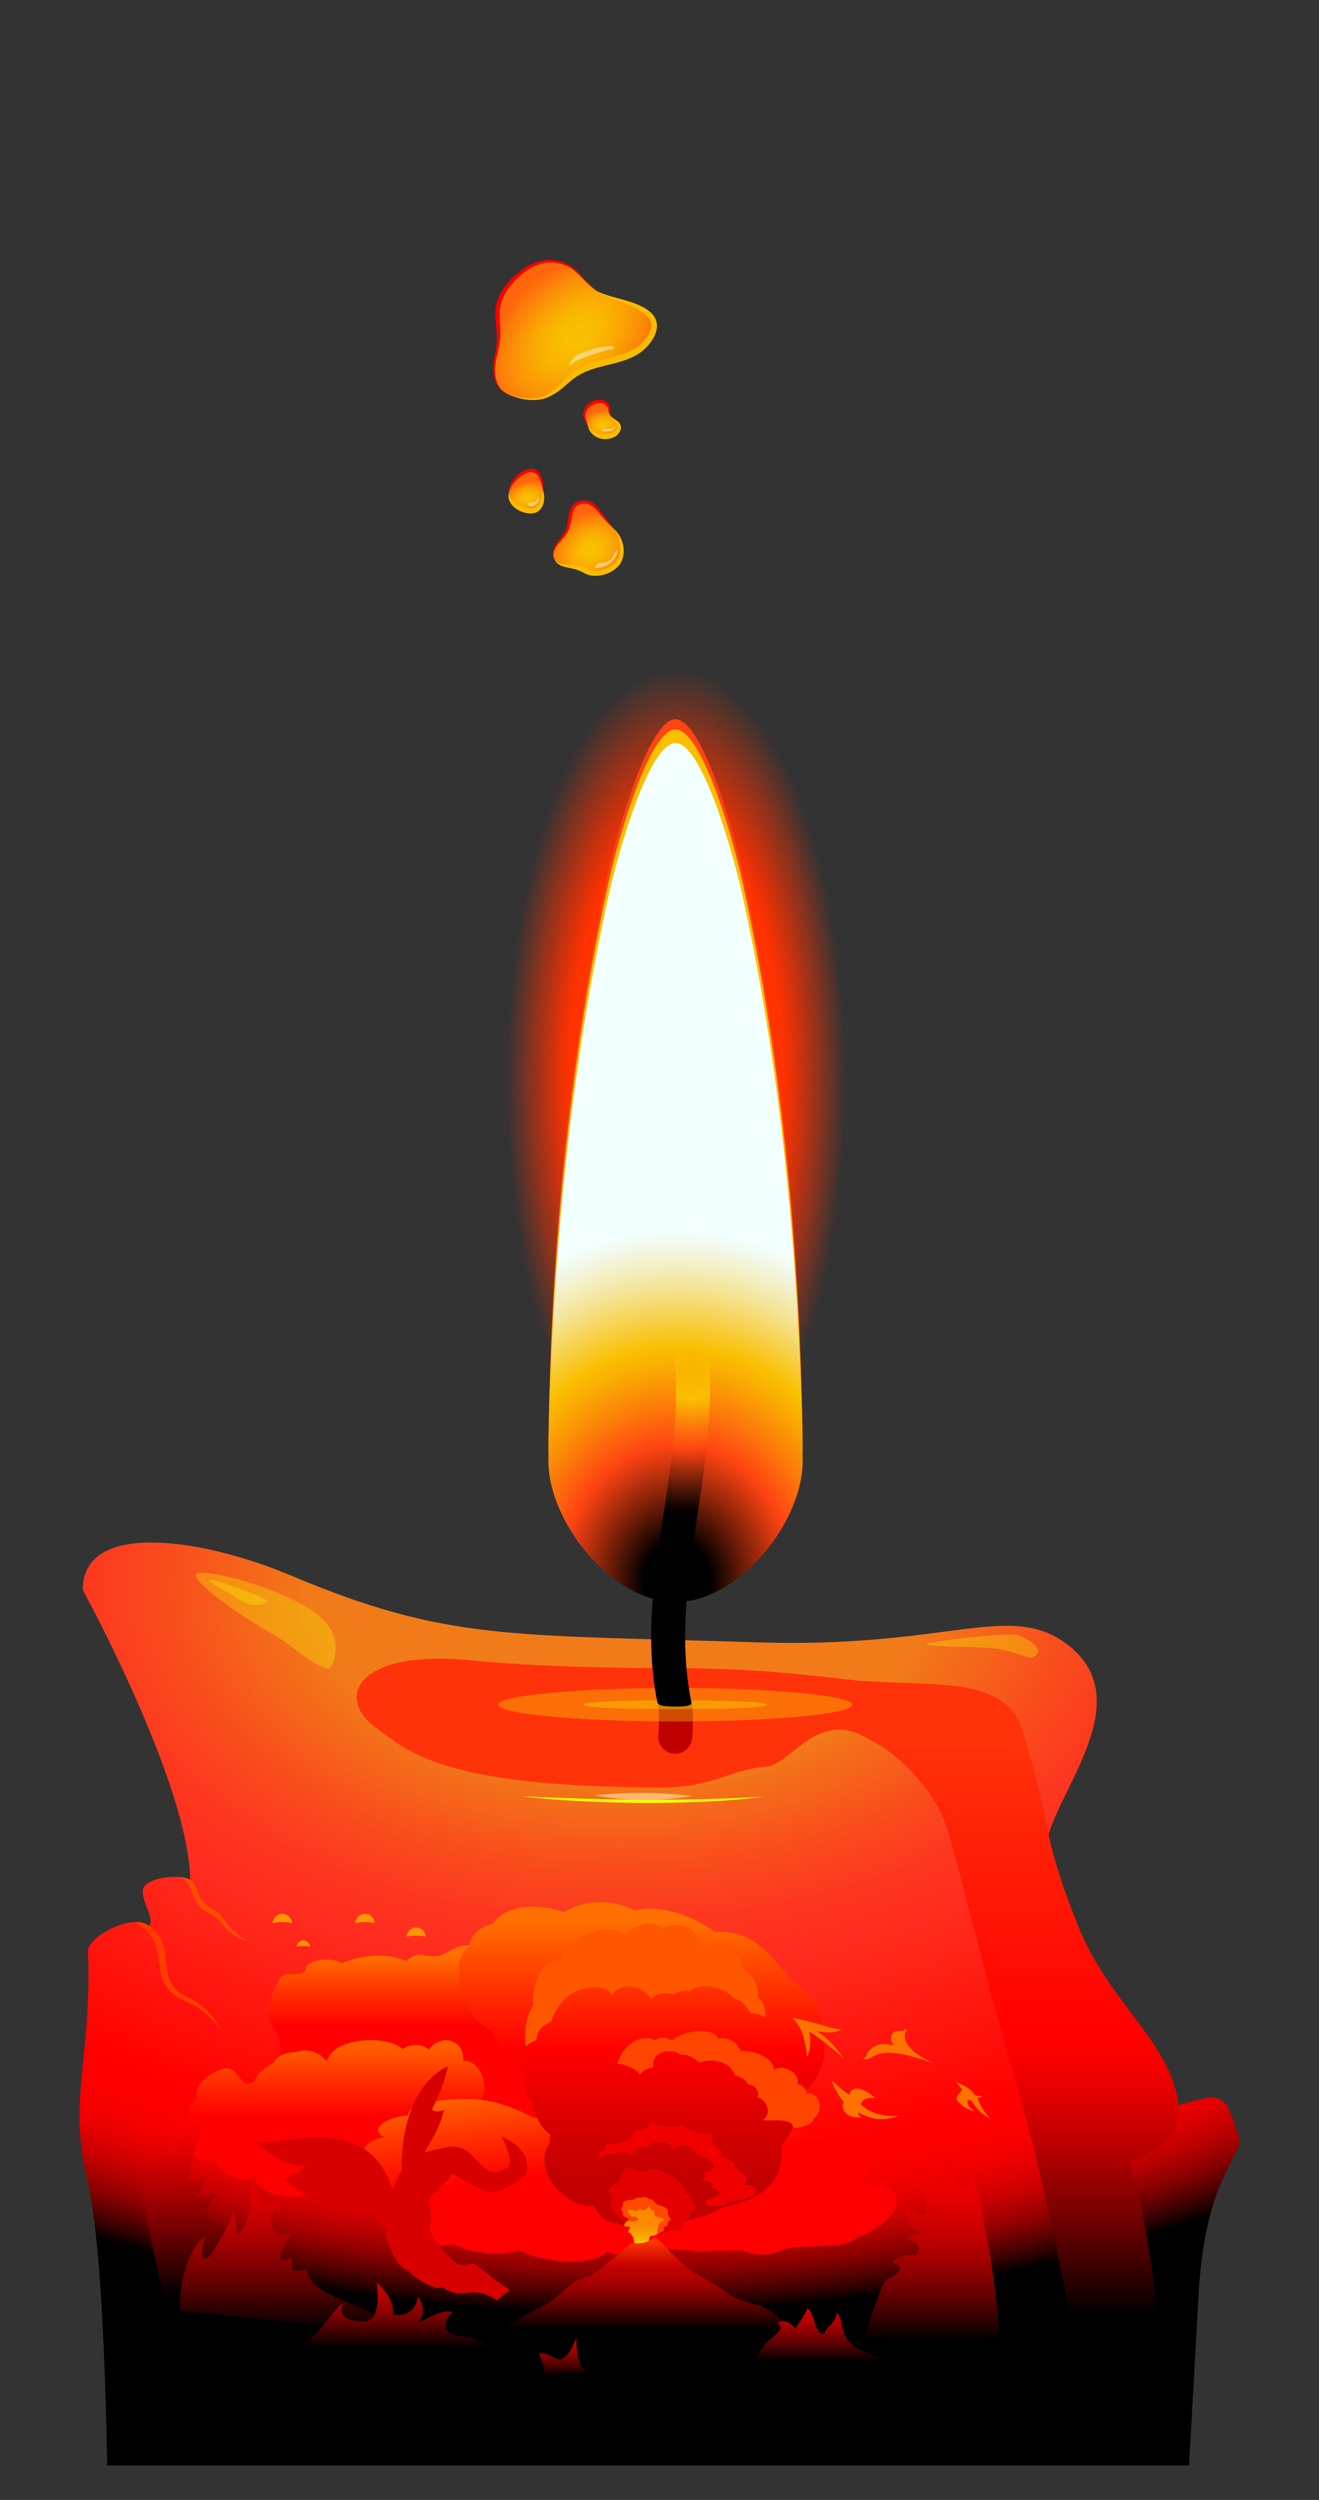 <?xml version="1.0" encoding="UTF-8"?>
<svg id="red" xmlns="http://www.w3.org/2000/svg" width="570" height="1080" xmlns:xlink="http://www.w3.org/1999/xlink" viewBox="0 0 570 1080">
  <rect x="0" y="0" width="570" height="1080" fill="#333333" stroke="none"/>
  <defs>
    <style>
      .cls-1 {
        fill: url(#linear-gradient);
      }

      .cls-2 {
        fill: none;
        stroke: #bf0000;
        stroke-linecap: round;
        stroke-miterlimit: 10;
        stroke-width: 14.694px;
      }

      .cls-3, .cls-4 {
        fill: #f3ff02;
      }

      .cls-5 {
        fill: #f9bf00;
      }

      .cls-6 {
        fill: #f9bd00;
      }

      .cls-7 {
        fill: #f90000;
      }

      .cls-8 {
        fill: #ff3d00;
      }

      .cls-9 {
        fill: #ff4d00;
      }

      .cls-10 {
        fill: #ff4900;
      }

      .cls-11 {
        fill: #ff5600;
      }

      .cls-12 {
        fill: #f10000;
      }

      .cls-13 {
        fill: #ffb66d;
      }

      .cls-14 {
        fill: #ff320a;
      }

      .cls-15 {
        fill: #ff4412;
      }

      .cls-16 {
        fill: #ff4500;
      }

      .cls-17 {
        fill: #ff9700;
      }

      .cls-18 {
        fill: #ff7200;
      }

      .cls-19 {
        fill: #e50000;
      }

      .cls-20 {
        fill: #d90000;
      }

      .cls-21 {
        fill: url(#radial-gradient-6);
      }

      .cls-22 {
        fill: url(#radial-gradient-5);
      }

      .cls-23 {
        fill: url(#radial-gradient-3);
      }

      .cls-24 {
        fill: url(#radial-gradient-4);
      }

      .cls-25 {
        fill: url(#radial-gradient-8);
      }

      .cls-26 {
        fill: url(#radial-gradient-7);
      }

      .cls-27 {
        fill: url(#radial-gradient-2);
      }

      .cls-28 {
        fill: url(#linear-gradient-8);
      }

      .cls-29 {
        fill: url(#linear-gradient-9);
      }

      .cls-30 {
        fill: url(#linear-gradient-3);
      }

      .cls-31 {
        fill: url(#linear-gradient-4);
      }

      .cls-32 {
        fill: url(#linear-gradient-2);
      }

      .cls-33 {
        fill: url(#linear-gradient-6);
      }

      .cls-34 {
        fill: url(#linear-gradient-7);
      }

      .cls-35 {
        fill: url(#linear-gradient-5);
      }

      .cls-36 {
        fill: url(#radial-gradient);
      }

      .cls-37 {
        fill: url(#linear-gradient-13);
      }

      .cls-38 {
        fill: url(#linear-gradient-12);
      }

      .cls-39 {
        fill: url(#linear-gradient-10);
      }

      .cls-40 {
        fill: url(#linear-gradient-11);
      }

      .cls-4 {
        opacity: .3;
      }

      .cls-41 {
        fill: #efffff;
        opacity: .44;
      }
    </style>
    <radialGradient id="radial-gradient" cx="857.717" cy="547.078" fx="857.717" fy="547.078" r="96.266" gradientTransform="translate(-409.375 -616.22) scale(.818 1.98)" gradientUnits="userSpaceOnUse">
      <stop offset=".591" stop-color="#ff3200"/>
      <stop offset=".653" stop-color="#ff3200" stop-opacity=".841"/>
      <stop offset=".791" stop-color="#ff3200" stop-opacity=".436"/>
      <stop offset=".933" stop-color="#ff3200" stop-opacity="0"/>
    </radialGradient>
    <radialGradient id="radial-gradient-2" cx="24.126" cy="686.126" fx="24.126" fy="686.126" r="459.302" gradientTransform="translate(240.96 218.143) scale(1.106 .682)" gradientUnits="userSpaceOnUse">
      <stop offset=".262" stop-color="#f27b19"/>
      <stop offset=".271" stop-color="#f27719"/>
      <stop offset=".375" stop-color="#f9501c"/>
      <stop offset=".457" stop-color="#fd371f"/>
      <stop offset=".508" stop-color="#ff2f20"/>
      <stop offset=".783" stop-color="red"/>
      <stop offset=".82" stop-color="#fb0000"/>
      <stop offset=".849" stop-color="#f20000"/>
      <stop offset=".875" stop-color="#e10000"/>
      <stop offset=".898" stop-color="#ca0000"/>
      <stop offset=".921" stop-color="#ac0000"/>
      <stop offset=".943" stop-color="#800"/>
      <stop offset=".964" stop-color="#5c0000"/>
      <stop offset=".985" stop-color="#2b0000"/>
      <stop offset="1" stop-color="#000"/>
    </radialGradient>
    <radialGradient id="radial-gradient-3" cx="858.379" cy="718.665" fx="858.379" fy="718.665" r="219.832" gradientTransform="translate(-236.379 1420.158) rotate(-90) scale(.859 .736)" gradientUnits="userSpaceOnUse">
      <stop offset=".089" stop-color="#000"/>
      <stop offset=".181" stop-color="#6f1d07"/>
      <stop offset=".271" stop-color="#d6390f"/>
      <stop offset=".31" stop-color="#ff4412"/>
      <stop offset=".405" stop-color="#fc7e09"/>
      <stop offset=".491" stop-color="#f9ad02"/>
      <stop offset=".534" stop-color="#f9bf00"/>
      <stop offset=".598" stop-color="#f7d047"/>
      <stop offset=".672" stop-color="#f4e495"/>
      <stop offset=".734" stop-color="#f3f2ce"/>
      <stop offset=".779" stop-color="#f2fbf1"/>
      <stop offset=".803" stop-color="#f2ffff"/>
    </radialGradient>
    <linearGradient id="linear-gradient" x1="445.206" y1="1019.816" x2="445.206" y2="753.672" gradientUnits="userSpaceOnUse">
      <stop offset=".074" stop-color="#000"/>
      <stop offset=".166" stop-color="#450000"/>
      <stop offset=".261" stop-color="#860000"/>
      <stop offset=".348" stop-color="#ba0000"/>
      <stop offset=".423" stop-color="#df0000"/>
      <stop offset=".483" stop-color="#f60000"/>
      <stop offset=".521" stop-color="red"/>
      <stop offset=".99" stop-color="#ff3009"/>
      <stop offset="1" stop-color="#ff320a"/>
    </linearGradient>
    <radialGradient id="radial-gradient-4" cx="-4792.646" cy="550.367" fx="-4792.646" fy="550.367" r="67.761" gradientTransform="translate(-4474.562 -100.469) rotate(-180) scale(1 -1.22) skewX(1.928)" gradientUnits="userSpaceOnUse">
      <stop offset=".123" stop-color="#f9bf00" stop-opacity="0"/>
      <stop offset=".155" stop-color="#f9bf00" stop-opacity=".147"/>
      <stop offset=".225" stop-color="#f9bf00" stop-opacity=".447"/>
      <stop offset=".287" stop-color="#f9bf00" stop-opacity=".684"/>
      <stop offset=".34" stop-color="#f9bf00" stop-opacity=".856"/>
      <stop offset=".381" stop-color="#f9bf00" stop-opacity=".961"/>
      <stop offset=".406" stop-color="#f9bf00"/>
      <stop offset=".554" stop-color="#fc770a"/>
      <stop offset=".669" stop-color="#ff4412"/>
      <stop offset=".791" stop-color="#96280a"/>
      <stop offset=".893" stop-color="#451204"/>
      <stop offset=".965" stop-color="#130501"/>
      <stop offset="1" stop-color="#000"/>
    </radialGradient>
    <linearGradient id="linear-gradient-2" x1="181.81" y1="917.556" x2="181.81" y2="840.289" gradientUnits="userSpaceOnUse">
      <stop offset=".547" stop-color="red"/>
      <stop offset=".696" stop-color="#ff2600"/>
      <stop offset=".944" stop-color="#ff7000"/>
    </linearGradient>
    <linearGradient id="linear-gradient-3" x1="-93.62" y1="1804.465" x2="-70.287" y2="1735.585" gradientTransform="translate(-338.53 -785.054) rotate(-18.713)" gradientUnits="userSpaceOnUse">
      <stop offset=".547" stop-color="red"/>
      <stop offset=".727" stop-color="#ff2600"/>
      <stop offset=".944" stop-color="#ff5b00"/>
    </linearGradient>
    <linearGradient id="linear-gradient-4" x1="-830.438" y1="1571.751" x2="-818.764" y2="1489.234" gradientTransform="translate(1197.343 -832.816) rotate(-12.46) scale(1.562 1)" gradientUnits="userSpaceOnUse">
      <stop offset=".547" stop-color="red"/>
      <stop offset=".744" stop-color="#ff2600"/>
      <stop offset="1" stop-color="#ff5f00"/>
    </linearGradient>
    <linearGradient id="linear-gradient-5" x1="-5111.495" y1="-235.853" x2="-5051.408" y2="-364.549" gradientTransform="translate(-4453.985 -984.97) rotate(-154.973) scale(1 -1)" gradientUnits="userSpaceOnUse">
      <stop offset=".147" stop-color="#c20000"/>
      <stop offset=".275" stop-color="#d10000"/>
      <stop offset=".525" stop-color="#fa0000"/>
      <stop offset=".547" stop-color="red"/>
      <stop offset=".696" stop-color="#ff2600"/>
      <stop offset=".944" stop-color="#ff7000"/>
    </linearGradient>
    <linearGradient id="linear-gradient-6" x1="278.843" y1="971.75" x2="278.843" y2="952.975" gradientUnits="userSpaceOnUse">
      <stop offset="0" stop-color="#f2ffff"/>
      <stop offset=".074" stop-color="#f5e28d"/>
      <stop offset=".145" stop-color="#f7c928"/>
      <stop offset=".177" stop-color="#f9bf00"/>
      <stop offset=".271" stop-color="#f9ae00"/>
      <stop offset=".454" stop-color="#fb9300"/>
      <stop offset=".562" stop-color="#fc8a00"/>
    </linearGradient>
    <linearGradient id="linear-gradient-7" x1="-4735.167" y1="959.035" x2="-4735.167" y2="916.535" gradientTransform="translate(-5709.209 -146.436) rotate(-180) scale(1.266 -1.214)" gradientUnits="userSpaceOnUse">
      <stop offset=".227" stop-color="#000"/>
      <stop offset=".232" stop-color="#020000"/>
      <stop offset=".369" stop-color="#450000"/>
      <stop offset=".493" stop-color="#7b0000"/>
      <stop offset=".6" stop-color="#a10000"/>
      <stop offset=".685" stop-color="#b90000"/>
      <stop offset=".738" stop-color="#c20000"/>
      <stop offset=".813" stop-color="#d30f00"/>
      <stop offset=".953" stop-color="#ff3400"/>
    </linearGradient>
    <linearGradient id="linear-gradient-8" x1="87.106" y1="991.992" x2="87.106" y2="913.959" gradientUnits="userSpaceOnUse">
      <stop offset="0" stop-color="#000"/>
      <stop offset=".116" stop-color="#260000"/>
      <stop offset=".363" stop-color="#720000"/>
      <stop offset=".584" stop-color="#ae0000"/>
      <stop offset=".77" stop-color="#da0000"/>
      <stop offset=".915" stop-color="#f50000"/>
      <stop offset="1" stop-color="red"/>
    </linearGradient>
    <linearGradient id="linear-gradient-9" x1="-5163.984" y1="1355.733" x2="-5173.923" y2="1277.143" gradientTransform="translate(-4890.871 313.964) rotate(172.792) scale(1 -1)" gradientUnits="userSpaceOnUse">
      <stop offset="0" stop-color="#000"/>
      <stop offset=".08" stop-color="#230000"/>
      <stop offset=".216" stop-color="#5a0000"/>
      <stop offset=".353" stop-color="#890000"/>
      <stop offset=".488" stop-color="#af0000"/>
      <stop offset=".622" stop-color="#cd0000"/>
      <stop offset=".753" stop-color="#e20000"/>
      <stop offset=".88" stop-color="#ef0000"/>
      <stop offset="1" stop-color="#f40000"/>
    </linearGradient>
    <linearGradient id="linear-gradient-10" x1="358.001" y1="1020.202" x2="358.001" y2="997.233" gradientUnits="userSpaceOnUse">
      <stop offset="0" stop-color="#000"/>
      <stop offset=".063" stop-color="#100"/>
      <stop offset=".317" stop-color="#500"/>
      <stop offset=".547" stop-color="#8b0000"/>
      <stop offset=".745" stop-color="#b10000"/>
      <stop offset=".902" stop-color="#c90000"/>
      <stop offset="1" stop-color="#d20000"/>
    </linearGradient>
    <linearGradient id="linear-gradient-11" x1="121.961" y1="1007.212" x2="121.961" y2="936.288" gradientUnits="userSpaceOnUse">
      <stop offset="0" stop-color="#000"/>
      <stop offset=".088" stop-color="#1e0000"/>
      <stop offset=".3" stop-color="#630000"/>
      <stop offset=".492" stop-color="#900"/>
      <stop offset=".657" stop-color="#c10000"/>
      <stop offset=".787" stop-color="#d90000"/>
      <stop offset=".868" stop-color="#e20000"/>
    </linearGradient>
    <linearGradient id="linear-gradient-12" x1="169.262" y1="1014.128" x2="169.262" y2="985.99" xlink:href="#linear-gradient-10"/>
    <linearGradient id="linear-gradient-13" x1="243.043" y1="1026.444" x2="243.043" y2="1009.982" xlink:href="#linear-gradient-10"/>
    <radialGradient id="radial-gradient-5" cx="-55.784" cy="1459.023" fx="-55.784" fy="1459.023" r="46.039" gradientTransform="translate(-339.754 -598.347) rotate(-41.748) scale(1 .649)" gradientUnits="userSpaceOnUse">
      <stop offset=".127" stop-color="#f9bf00"/>
      <stop offset=".283" stop-color="#f9b800"/>
      <stop offset=".505" stop-color="#faa503"/>
      <stop offset=".764" stop-color="#fb8708"/>
      <stop offset="1" stop-color="#fd660d"/>
    </radialGradient>
    <radialGradient id="radial-gradient-6" cx="255.45" cy="208.991" fx="255.45" fy="208.991" r="19.087" gradientTransform="translate(-25.212 144.804) rotate(-18.284) scale(1.022 .843) skewX(-6.333)" xlink:href="#radial-gradient-5"/>
    <radialGradient id="radial-gradient-7" cx="631.045" cy="226.712" fx="631.045" fy="226.712" r="12.459" gradientTransform="translate(-338.602 223.489) rotate(-14.076) scale(.875 .572) skewX(-.126)" xlink:href="#radial-gradient-5"/>
    <radialGradient id="radial-gradient-8" cx="260.82" cy="183.668" fx="260.82" fy="183.668" r="10.466" gradientTransform="translate(-21.082 130.957) rotate(-13.979) scale(1 .649)" xlink:href="#radial-gradient-5"/>
  </defs>
  <path class="cls-36" d="m291.924,651.029c-21.721,0-43.512-8.644-61.359-24.34-18.916-16.636-29.982-38.298-29.602-57.947,1.482-77.004,10.264-144.706,26.848-206.974,2.355-8.843,7.215-23.848,13.16-37.032,5.131-11.376,18.758-41.594,50.953-41.594s45.822,30.218,50.952,41.594c5.944,13.18,10.805,28.185,13.162,37.03,16.591,62.284,25.376,129.987,26.858,206.977.38,19.643-10.686,41.303-29.601,57.939-17.85,15.7-39.645,24.347-61.37,24.347Z"/>
  <g id="candle">
    <path class="cls-15" d="m320.915,376.858c-3.89-17.738-17.424-66.136-28.991-66.136s-25.101,48.397-28.991,66.136c-13.09,59.698-24.258,137.858-25.933,243.528-.419,26.305,27.247,61.451,54.924,61.451s55.353-35.146,54.934-61.451c-1.675-105.67-12.851-183.83-25.944-243.528Z"/>
    <path class="cls-5" d="m320.915,381.266c-3.89-17.738-17.424-66.136-28.991-66.136s-25.101,48.397-28.991,66.136c-13.09,59.698-24.258,137.858-25.933,243.528-.419,26.305,27.247,61.451,54.924,61.451s55.353-35.146,54.934-61.451c-1.675-105.67-12.851-183.83-25.944-243.528Z"/>
    <path class="cls-27" d="m327.438,709.528c-107.789-3.478-134.323-.52-201.923-28.968-37.386-15.733-89.76-24.159-89.76,6.279,0,0,46.004,84.15,46.434,125.344-3.078-2.227-14.397-1.86-19.066,1.946-4.904,3.997,4.539,14.16,1.221,17.86-6.8-5.715-26.568,4.569-26.315,11.097,1.769,45.62-8.749,63.576-.392,98.245,5.022,20.835,7.631,66.265,8.675,123.759h467.502c1.494-26.804,2.914-52.001,4.216-74.734,2.999-52.392,20.8-59.616,17.097-68.262-3.703-8.646-3.91-17.162-13.474-15.767-9.565,1.395-43.035,13.451-43.035,13.451,0,0-26.357-101.185-26.357-121.451s43.788-64.546,6.946-89.332c-24.391-16.409-51.111,3.136-131.769.533Z"/>
    <path class="cls-23" d="m320.915,387.143c-3.89-17.738-17.424-66.136-28.991-66.136s-25.101,48.397-28.991,66.136c-13.09,59.698-24.258,137.858-25.933,243.528-.419,26.305,27.247,61.451,54.924,61.451s55.353-35.146,54.934-61.451c-1.675-105.67-12.851-183.83-25.944-243.528Z"/>
    <path class="cls-14" d="m445.873,761.116l-64.871-6.792c-8.126-4.005-15.841-11.327-29.469-4.005-6.432,3.456-14.97,12.487-19.965,12.834-16.282,1.133-23.141,9.047-45.533,9.047-96.553,0-110.283-16.452-122.802-25.18-19.516-13.604-8.572-34.863,41.201-29.643,14.46,1.516,44.622,3.246,81.601,3.246,36.678,0,55.875,2.148,82.246,5.167,12.829,1.469,39.317,1.06,49.871,3.432,24.861,5.587,22.559,17.36,27.721,31.895Z"/>
    <path class="cls-1" d="m508.731,905.584c-5.499-25.441-29.921-41.357-42.782-73.465-14.49-36.177-12.133-41.681-20.077-71.003-2.859-10.553-64.871-6.792-64.871-6.792,0,0,21.424,13.942,28.305,35.68,3.903,12.333,18.981,71.919,18.981,71.919,0,0,28.66,92.481,36.653,157.893h35.885c.379-24.505-6.148-64.219-12.762-86.429,17.514-5.663,23.522-14.596,20.668-27.804Z"/>
    <path class="cls-2" d="m291.775,750.318s.761-6.075.05-13.039"/>
    <ellipse class="cls-4" cx="291.776" cy="736.452" rx="76.505" ry="7.23"/>
    <path class="cls-4" d="m291.775,738.367c-29.905,0-39.791-.937-39.791-1.915s9.883-1.916,39.791-1.916,39.793.938,39.793,1.916-9.888,1.915-39.793,1.915Z"/>
    <path class="cls-24" d="m291.825,737.279c4.059,0,7.274-.304,6.966-1.792-11.274-55.088,17.135-110.176,4.991-165.264-4.898,0-9.796,0-14.694,0,12.143,55.088-16.265,110.176-4.991,165.264.308,1.488,3.672,1.792,7.728,1.792Z"/>
    <path class="cls-3" d="m225.44,776.058c35.025,1.547,70.177,2.254,105.186.044-17.418,2.356-35.036,2.77-52.591,2.807-17.561-.17-35.138-.868-52.595-2.85h0Z"/>
    <path class="cls-13" d="m256.939,775.649c14.028-1.543,28.175-1.456,42.183.258-13.929,2.358-28.281,2.228-42.183-.258h0Z"/>
    <path class="cls-4" d="m86.753,679.447c10.847-.261,41.482,9.84,51.73,19.105,8.59,7.766,7.436,16.491,4.346,21.678-2.212,3.714-19.138-11.339-24.538-14.038-7.564-3.782-42.386-26.484-31.539-26.745Z"/>
    <path class="cls-4" d="m99.138,688.519c-4.648-2.844-11.53-6.407-8.059-6.062,3.471.345,22.911,7.5,24.253,8.936,1.342,1.436-5.011,2.536-7.521,1.714-2.509-.822-5.769-2.811-8.674-4.588Z"/>
    <path class="cls-4" d="m447.922,714.78c2.875-3.107-4.005-6.78-7.741-8.275-3.735-1.494-34.083,2.074-39.205,3.533-5.122,1.459,24.656,1.233,30.11,2.281,12.985,2.494,13.961,5.568,16.836,2.461Z"/>
    <path class="cls-17" d="m126.15,830.961c0-.327-1.875-.599-4.185-.599-2.318,0-4.193.272-4.193.599,0-2.31,1.875-4.185,4.185-4.185,2.318,0,4.193,1.875,4.193,4.185Z"/>
    <path class="cls-17" d="m161.924,830.961c0-.327-1.875-.599-4.185-.599-2.318,0-4.193.272-4.193.599,0-2.31,1.875-4.185,4.185-4.185,2.318,0,4.193,1.875,4.193,4.185Z"/>
    <path class="cls-17" d="m133.912,841.107c0-.224-1.287-.411-2.872-.411-1.591,0-2.878.187-2.878.411,0-1.586,1.287-2.872,2.872-2.872,1.591,0,2.878,1.287,2.878,2.872Z"/>
    <path class="cls-17" d="m183.942,836.824c0-.322-1.847-.59-4.123-.59-2.284,0-4.131.268-4.131.59,0-2.276,1.847-4.123,4.123-4.123,2.284,0,4.131,1.847,4.131,4.123Z"/>
    <path class="cls-8" d="m68.879,848.128c.536,5.559,1.671,12.367,11.337,16.464,10.7,4.534,14.938,12.377,14.973,12.444,0,0-2.785-9.115-14.309-14.32-9.278-4.191-8.476-11.357-9.295-17.686-.819-6.329-2.622-9.312-7.24-13.041-1.441-1.211-3.469-1.698-5.761-1.66,5.871,4.11,9.321,7.685,10.295,17.799Z"/>
    <path class="cls-9" d="m85.349,822.391c2.064,2.873,3.694,3.423,6.083,4.694,4.423,2.355,6.943,9.521,15.34,11.306-4.872-2.378-9.245-7.903-10.842-10.288-2.021-3.019-4.354-2.894-6.944-5.316-4.639-4.339-3.042-8.067-6.797-10.605-.957-.693-2.713-1.134-4.816-1.299,4.816,1.302,5.307,7.791,7.976,11.507Z"/>
  </g>
  <g id="details">
    <path class="cls-32" d="m245.956,904.635c-7.828,10.854-15.642,10.473-28.159,11.079-5.303.257-10.785,2.865-15.943,1.398-6.858-1.951-11.974-5.98-19.575-6.499-12.983-.887-28.703,4.504-38.573-5.071-1.587-1.54-10.713-5.029-13.156-5.061-6.837-.087-8.887-5.377-9.256-11.55-.189-3.16.099-6.421-1.118-9.419-1.141-2.809-2.98-4.696-3.575-7.655-1.283-6.379,1.156-11.203,4.02-16.598,2.707-5.099,8.568-.024,11.677-4.504-1.26-3.18,9.67-6.13,15.104-2.65,8.479-3.18,18.769-5.035,28.158-.902,5.244-5.118,8.645-1.295,13.56-2.2,4.052-.746,6.99-4.193,11.615-4.538,2.517-.188,5.958-.422,8.292.466,2.977,1.132,3.768,3.399,5.415,5.853,2.85,4.247,3.62,4.463,8.762,5.187,8.222,1.158,17.806,5.217,16.713,15.464-.698,6.548-3.37,10.082,1.427,15.377,4.721,5.212,6.269,8.014,5.999,15.36-.094,2.567.25,4.668-1.385,6.463Z"/>
    <path class="cls-30" d="m184.707,953.825c-3.572.993-9.322-1.436-10.335-2.991-1.068,1.759-6.522,3.093-8.525,1.4-2.105,1.822-9.789,2.759-10.88-1.4-4.176,2.529-13.771,2.475-17.857-4.261-6.505,5.274-27.018,1.963-26.72-6.123-4.351,3.463-16.047-1.209-17.109-7.449-13.921,3.416-13.467-11.746-10.143-14.263-4.513-2.927-1.42-10.529,1.961-12.019-1.504-5.756,4.232-10.401,10.644-12.831,5.735-1.826,6.511,3.752,10.616,6.323,1.048-.201,2.322-.353,3.278-.591,1.331-3.532,4.984-6.86,8.595-8.354.874-3.143,6.14-4.819,9.592-4.678,3.834-1.982,11.027.056,12.93,3.675.183-.026.402-.084.612-.158,3.05-10.02,25.851-11.206,32.655-4.832,3.191-2.714,8.881-2.226,11.273.141,6.364-7.878,15.605-3.219,14.87,4.862,7.927-.344,11.922,12.319,7.049,17.771.077.155,12.833,1.344,14.941,10.892s-4.032,17.35-9.848,19.158c-4.599,13.135-13.365,17.592-20.99,11.489-1.431,1.492-3.884,3.44-6.609,4.24Z"/>
    <path class="cls-31" d="m331.067,973.939c-5.1.41-8.21-.938-10.549-1.825-3.492.335-6.827.198-11.077.122-2.876.242-5.404.506-8.79.256-4.139-.417-7.084-1.104-11.146-.726-9.056.012-18.627,4.707-27.253.951-7.535,7.358-29.783,3.913-37.576-.483-9.371,2.506-22.602.893-27.587-2.433-29.915,1.412-16.604-11.776-24.279-17.698-3.752-3.18-12.311-3.46-15.444-7.889-6.525-3.098-6.782-9.044.365-12.113-1.883-2.677.065-7.569,8.367-8.79-7.855-3.747,2.619-9.212,10.247-9.441-.082-5.155,13.53-7.137,26.881-7.113,11.394.29,21.134,4.956,27.244,8.059,1.909.131,4.175.36,5.92.436,3.732-2.306,11.21-3.796,17.744-3.919,2.637-2.063,11.682-1.847,17.032-.823,6.612-.397,16.71,2.897,18.291,5.914.28.027.622.04.957.039,7.773-6.194,39.346-1.421,46.339,4.321,4.805-1.072,11.77.486,14.088,2.524,9.691-3.675,19.345,1.176,16.541,6.122,9.179,1.302,10.746,10,3.883,12.644.052.113.106.224.161.321,2.155.171,4.435,1.23,6.907,1.809,2.72.458,7.218,1.215,8.653,3.712,2.711,7.841-5.825,14.172-17.066,19.05-6.245,5.06-20.266,2.369-30.153,4.451-2.225.94-4.854,2.183-8.697,2.523Z"/>
    <g>
      <path class="cls-35" d="m277.35,961.768c-4.593-.792-8.928.732-10.688-1.603-3.635,1.763-10.056-5.515-9.933-7.332-2.833.814-8.23-.49-13.957-5.119-5.184-4.19-10.789-14.047-5.09-21.997-.254-1.185-.323-2.412.143-3.457-4.26-3.178-7.165-8.941-7.979-14.306-3.208-4.201-4.34-9.62-2.412-13.214-8.79-6.295-13.431-10.929-14.335-16.769-9.717-5.197-16.138-15.982-14.374-24.68-1.207-4.349.024-9.285,3.614-11.761.866-5.57,5.261-9.429,10.695-10.488,6.126-9.114,20.834-8.515,30.771-4.956,8.619-5.516,21.032-5.859,30.377-.787,12.146-2.85,25.948,2.812,34.859,9.402,13.362-1.204,21.865,6.227,32.209,19.935,5.944,3.878,14.855,13.809,13.762,22.201,4.333,10.614-1.87,25.365-10.639,28.102.122,1.419-.052,2.853-.517,4.19,1.785,5.797-1.556,12.565-6.116,17.475,1.422,19.304-12.313,23.983-25.77,27.099-3.601,3.18-16.143,6.024-20.958,6.931-3.837,2.176-10.814,5.132-13.659,1.135Z"/>
      <g>
        <path class="cls-11" d="m281.337,863.596c2.049-2.265,5.504-3.167,9.5-2.103,1.993-1.047,4.687-1.573,7.362-1.436,4.84-3.853,14.523-1.876,19.004,3.325,4.179.862,5.346,4.039,7.276,6.285,2.125.089,4.32.768,6.264,1.795.227-3.431-.975-7.265-3.197-8.539.523-4.615-2.255-10.53-6.163-11.804-2.26-9.772-11.462-12.953-17.492-10.283-3.944-10.619-12.796-10.47-17.949-7.582-3.964-5.169-14.107-.456-15.567,2.942-6.217-6.432-24.812,0-28.026,10.495-9.957.302-12.634,13.06-11.982,19.544-3.608,5.939-3.637,12.97-3.327,17.732,1.388-1.007,2.944-1.895,4.63-2.635.956-5.037,2.841-6.106,5.731-7.621.266-.139.54-.283.822-.435,1.012-3.966,4.275-8.846,7.979-11.445,5.089-3.576,14.267-5.289,18.378-.224,3.643-5.044,12.704-4.74,16.758,1.988Z"/>
        <path class="cls-16" d="m348.653,904.463c-.128-1.889-1.878-3.601-3.997-4.203.964-4.326-4.958-8.666-10.273-6.252.11-4.497-7.636-8.264-14.338-8.028-1.482-2.978-4.256-6.329-9.74-5.288-1.625-5.155-15.492-3.66-19.922.926-1.626-1.064-4.853-2.504-7.139-.158-5.3-2.894-13.918.834-16.505,10.294,1.404-.793,8.689,2.112,9.84,4.473,1.136-1.77,3.099-2.568,5.727-3.213-1.176-6.291,7.256-8.826,11.81-5.253,1.818-.372,4.158.261,5.562,1.524.924.567,1.764,1.222,2.488,1.814,5.095-1.937,13.249-.929,15.46,5.555,2.286.29,4.354,1.675,5.615,3.807,3.035.105,5.404,3.365,4.023,5.69,2.804-.231,7.25,6.382,2.341,9.813,2.477.445,13.109-1.284,13.174,3.175.935.648,9.028-1.001,8.911-4.124,4.238-2.271,2.919-11.648-3.038-10.552Z"/>
        <path class="cls-12" d="m320.946,943.873c3.907-2.059.206-5.184-3.679-7.712,2.551-1.346-6.069-4.703-6.069-4.703,0,0,1.917-1.602-1.132-3.49-3.049-1.888-3.088-6.1-3.088-6.1,0,0-7.065.369-11.742-3.542-5.551,1.326-10.729.486-13.571-1.662-1.941,3.439-4.614,4.163-7.92,3.371,1.175,1.696-1.851,5.883-11.062,6.259-1.944.909-1.383,1.842-.493,2.157-3.61,1.641-3.428,2.955-3.218,4.453.593-.67,2.308-3.272,5.396-2.212,2.413-1.1,6.803-1.519,8.23.351,1.216-1.452,2.62-3.902,7.343-3.885.372-1.085,3.642-2.031,6.337-1.879,3.042.285,4.363,3.112,4.363,3.112,0,0,3.759-2.028,5.187-1.782,1.431.247,6.156,3.406,5.171,4.642,5.091.487,8.38,3.169,7.097,5.611-.576,1.097-2.773,1.534-4.585,1.197,1.684.695,1.974,2.998-.751,3.997,2.411-.361,6.988.666,4.511,2.877,2.006-.025,4.26,2.139,3.627,3.008-.953,1.021-5.029,2.312-5.996,3.172.57.494.477.949.034,1.355,3.607.341,8.679.745,8.867-.569,1.967-1.495,1.867-.096,9.418-2.45,1.008-.314,1.844-.641,2.549-.973,3.572-4.262-2.933-4.725-4.823-4.604Z"/>
        <path class="cls-19" d="m295.057,947.135c2.737.608,3.76,1.548,3.475,3.108,2.607,2.499,3.183,5.517-.398,5.172,1.239,1.391-1.875,4.49-3.573,4.842.731.216,1.502,1.587.674,2.433s-3.353,1.875-5.402.782c-.895.175-1.464,1.897-5.891,1.695-4.427-.202-12.086-3.759-12.086-3.759,0,0-11.877-8.381-6.954-12.052-4.963-3.233,1.223-6.735,2.952-6.632,0,0-1.449-1.996,2.814-6.238,4.988.307,6.894,3.009,9.261.956,1.743-1.708,6.055.696,9.904,2.437,3.849,1.741,8.238,6.82,5.223,7.256Z"/>
        <g id="lava">
          <path class="cls-33" d="m273.279,959.127c-3.101-.315-5.313,3.64-1.417,2.68,1.396,1.052-2.201,2.493.947,3.05-.225.345-.144.768.444,1.091.609.335.952,5.134,1.614,5.42,1.556.673,4.937.39,5.21-.328.348-.915.325-4.196.562-4.553.81-1.221,1.259.061,3.305-1.321,1.161-1.49-.31-3.617,2.313-4.646,3.79-.751.216-3.645-2.414-3.251-.123-.989.207-2.876-1.741-2.895.154-.746-.747-1.531-1.901-1.381-1.212.225-.475,1.626-2.096,1.435-.669-1.025-2.501.082-3.509.347-.275-.657-2.317-.875-3.162-.439-1.836.791.986,4.928,2.816,3.78.204.319.611.619,1.144.843-.294.335-1.333.184-2.113.166Z"/>
          <path class="cls-10" d="m289.303,957.959c-2.143-2.86,1.932-3.441-5.222-5.487-1.382-.979-1.633-2.368-3.833-2.589-.698-.838-2.419-.996-3.342-.298-1.119-.337-2.598-.107-3.126.711-1.953.055-5.13.274-4.595,2.325.043,1.264-1.672,1.427.015,2.866-.263.844-.053,2.094,1.341,2.383.354.27.838.478,1.403.61-2.637,1.453,4.428,1.59,3.934.234-.62-.423-1.622-1.758-2.489-1.02-.107.007-.215-.022-.319-.028-2.31-1.713-2.663-4.427,1.339-2.477,1.161-.056,1.65-.973,2.742-.708.649.897,2.611.089,2.693-.644.071-.665.714-.463,1.095-.196.325.825.04,1.1,1.541,1.291.454.866.063,1.919.647,2.633,1.39.079,3.925.541,3.825,1.831-3.053.194-2.778,4.202-3,5.63.438.033,1.091-.258,1.993-1.035.896.038,1.218-.711.922-1.222.081-.24-.02-.502-.193-.707,1.39.066,2.264-.846,1.88-1.696-.219-1.014,2.353-1.105.748-2.406Z"/>
        </g>
      </g>
      <path class="cls-34" d="m369.369,1018.213c-6.678-3.309-19.686-7.028-22.635-9.028-2.493-1.69-11.729-9.467-13.891-10.907-5.401-3.597-13.278-3.204-19.365-8.106-4.662-3.754-9.444-5.704-14.628-9.098-5.599-3.666-14.032-13.544-15.327-14.366s-2.696,3.343-10.564,2.279c0,0-13.366,11.568-17.02,13.649-2.298,1.309-5.104,1.591-7.57,3.169-4.082,2.611-7.157,6.534-11.291,9.033-3.867,2.338-8.171,4.013-12.023,6.373-7.35,4.503-22.307,17.002-22.307,17.002"/>
    </g>
    <path class="cls-20" d="m216.805,923.062s6.215,11.302,1.998,13.614c-7.178,3.935-8.74.53-14.989-5.635-5.547-5.473-9.884-3.678-17.655-1.824-.956.228-1.824.467-2.642.719,3.094-5.875,6.887-11.078,8.347-18.627-3.04,1.853-5.228.084-5.228.084,0,0,5.056-9.236,6.899-18.667-9.926,4.291-20.4,18.811-19.936,45.01-1.24,2.047-2.487,4.599-3.961,7.88-10.763-31.927-42.175-20.235-58.956-19.878,7.669,5.805,12.541,10.11,21.509,10.076-3.382,1.668-2.4,3.159-9.595,5.285,7.054,5.395,17.902,16.387,31.74,13.361,3.732.283,8.389,4.12,12.371,8.801-.687,3.641,5.243,17.59,9.412,17.232,2.622,3.671,12.194,9.229,15.187,7.595,8.783,6.264,12.194-1.788,23.468,5.61l5.508-4.49c-5.617-3.524-15.529-11.452-15.529-11.452,0,0-3.947.938-6.268.545-2.541-.43-11.909-10.503-12.837-16.045,1.311-2.406.534-9.697-.693-11.63,2.45-3.649,8.572-7.843,10.476-11.458,4.748,2.467,11.187,7.064,17.24,7.824,3.055.384,14.745-5.381,15.117-9.395.967-10.433-10.984-14.536-10.984-14.536Z"/>
    <path class="cls-28" d="m71.217,991.992c-2.238-5.533-9.731-40.298-9.448-46.356,1.785-1.414-1.163-13.112,3.563-15.826-.168.749-.895,4.878.471,5.726,3.457-.325,4.552-11.331,4.145-14.684,3.768,3.886,1.505,8.702,4.196,10.693,2.939-2.054,3.36-6.198,5.823-9.899s9.162-7.674,11.646-7.687c-6.394,5.525-10.571,25.57-9.914,27.433s4.547.313,6.63-1.917c.049,4.345-1.995,7.471-4.23,10.866,2.619-1.667,7.202-2.619,10.485-2.095-4.064,1.96-5.87,6.093-4.267,9.193,1.392,2.69,4.025,2.363,5.992,3.827,2.958,2.201,4.023,1.94,3.798,7.142-.173,3.987,12.344,23.57,12.344,23.57l-41.233.016Z"/>
    <path class="cls-29" d="m431.866,1011.048s-1.018-25.245-6.467-48.686c-.749-3.22-.481-15.449-5.767-21.337-.502,5.191-6.661,4.534-6.661,4.534,2.115-4.158-2.347-11.83-5.322-13.728.673,3.275,1.171,9.543-1.354,11.957-3.364-5.167-9.545-6.824-13.243-4.806,5.336,2.464,6.979,14.072,7.642,17.526-3.086.842-6.826-1.028-10.018-5.031.415,6.654,1.739,10.79,8.409,13.704-2.93-1.383-5.883.707-7.209,2.397,7.497,1.108,4.776,6.675,3.675,6.695-3.798-.547-7.075.486-9.908,2.858,4.267,1.443,5.084,4.673-2.997,7.893-2.293,3.251-9.695,26.023-9.695,26.023h58.915Z"/>
    <path class="cls-39" d="m390.219,1020.202c-5.457,0-17.433-3.045-22.377-7.674-5.461-5.113-2.63-8.47-6.119-13.59-.336,4.777-5.605,6.943-5.357,9.123-4.644.979-4.151-8.882-7.398-10.828-.979,2.906-5.44,8.853-5.44,8.853-1.232-2.213-4.191-4.221-7.595-2.608,3.189,2.271.604,4.073-3.797,7.746-2.467,2.059-6.354,8.978-6.354,8.978"/>
    <path class="cls-40" d="m77.86,998.156c-.667-7.445,1.625-24.985,10.909-32.162-2.654,6.444-1.837,14.561,3.249,6.645,2.071-3.223,8.518-13.678,8.752-17.48.608,1.794,1.492,6.654,1.339,10.032,8.437-4.465,4.706-21.196,8.045-28.903-1.858,4.833,1.233,13.692,4.936,16.52,1.683-1.11,3.763-2.261,5.477-3.153.675,1.45.67,5.224.453,6.81-.996-.926-1.366-2.054-1.952-1.792-2.207.985-2.586,4.342-1.471,7.04,1.115,2.698,3.725,4.737,7.494,3.087.397,2.127-9.742,15.369,1.109,10.537-.313,1.614.477,3.866.186,5.485,2.021.135,4.125.298,6.067-.534,1.204,14.402,37.183,15.966,33.443,26.926"/>
    <path class="cls-38" d="m128.162,1014.128c8.415-2.622,15.276-15.956,19.952-19.18-.874,3.46-2.307,7.058,8.279,8.008,9.458.849,6.379-16.966,6.379-16.966,0,0,8.38,7.465,6.922,13.819,7.058,1.468,10.042-2.748,10.994-7.576,0,0,4.568,6.243.003,11.102,3.392-1.194,10.312-5.809,14.791-4.588,0,0-5.567,5.124-1.296,9.124,2.654,2.486,13.24.377,16.177,6.256"/>
    <path class="cls-37" d="m253.232,1024.853c-3.703-3.699-4.321-9.776-4.135-14.871-1.013,2.734-3.418,8.209-6.381,9.121-2.71.834-5.869-3.124-9.863-2.26,1.603,2.834,2.413,6.281,2.086,9.601"/>
    <g>
      <path class="cls-18" d="m403.742,891.354c-8.043-2.493-16.044-5.374-22.388-4.348-4.935.798-4.995,3.252-8.566,2.4,1.566-.412,1.933-2.82,3.193-3.871,1.925-1.605,3.385-3.394,10.08-1.919-1.3-1.871-1.565-4.814.455-5.89,1.284-.684,3.506.133,5.274-1.342.056,1.662-1.054,1.461-.777,3.72.355,2.904,2.91,7.124,12.729,11.251Z"/>
      <path class="cls-18" d="m351.791,873.866c3.93.864,7.829,2.851,11.85,2.764-1.589,1.325-4.833,1.922-10.757.856,4.24,2.106,8.954,7.791,11.705,11.749-3.01-2.69-9.507-8.429-14.993-11.597,1.054,2.894.39,9.405-.963,11.024.173-2.271-1.184-9.141-2.506-11.75-1.323-2.609-2.679-4.267-3.826-5.177,2.748.324,6.803,1.54,9.491,2.131Z"/>
      <path class="cls-18" d="m415.791,902.941c-1.199-1.987-2.879-3.651-2.819-3.611-.073-.01,3.107,1.359,4.823,2.367.719.474,2.301,1.461,3.276,3.151.828.677,2.373.886,3.288.587-.488.783-1.292.982-2.048.738,1.056,2.182.995,3.952,5.614,9.047-7.386-4.006-6.096-6.216-8.901-8.171-.659.226-1.253.615-.9,1.689s1.586,2.253,3.146,3.526c-4.612-1.571-5.415-2.416-7.377-4.452-1.68-1.921,1.509-4.13,1.898-4.87Z"/>
      <path class="cls-18" d="m367.388,905.067c-3.638-1.849-7.326-6.119-7.785-6.016s2.185,5.796,4.911,8.925c-.538,1.69-.794,3.699,1.708,5.544,1.425,1.051,4.58,1.439,6.366,1.1-1.983-.532-1.374-1.079-1.711-2.079,5.698,3.279,11.292,3.935,17.427,1.45-9.951.935-14.977-3.696-16.174-4.584-.331-.614.872-3.758,6.123-2.974-1.84-1.748-3.756-3.132-6.302-3.881-2.546-.749-5.213.291-4.563,2.515Z"/>
    </g>
  </g>
  <g id="lg">
    <path class="cls-22" d="m281.646,144.548c-5.684,11.309-18.766,10.43-28.13,14.467-9.364,4.038-8.598,7.799-17.288,12.2-3.502,1.896-10.911,1.626-16.682-.908-8.034-3.527-5.974-13.607-4.987-18.061,3.441-13.215-4.976-19.123,8.225-32.425,6.66-5.934,13.949-9.654,23.532-4.687,3.462,1.973,7.643,7.997,11.814,10.714,6.95,4.527,29.689,6.308,23.516,18.699Z"/>
    <path class="cls-41" d="m247.315,157.092c-1.655,1.964-1.338-1.101,1.418-3.188,1.073-.813,3.95-2.223,8.952-3.486,8.692-2.128,9.174.261,5.91.577-1.509.146-14.626,4.134-16.28,6.097Z"/>
    <path class="cls-6" d="m258.13,125.85c6.011,2.842,12.762,3.433,18.79,6.349,2.026.991,4.096,2.205,5.606,4.261,4.417,6.456-2.829,14.761-8.586,17.513-7.906,4.016-17.252,3.789-24.622,8.635-3.624,2.264-6.513,5.985-10.455,7.945-5.839,3.638-13.411,2.483-19.317-.245,5.903,2.08,13.318,3.085,18.58-.964,3.788-2.382,6.157-6.103,9.866-8.706,5.487-3.991,12.591-5.167,18.782-6.926,4.095-1.19,8.054-2.807,10.855-5.765,2.441-2.616,5.261-6.772,3.027-10.219-2.313-3.311-6.766-4.967-10.49-6.513-3.603-1.44-8.888-3.13-12.037-5.367h0Z"/>
    <path class="cls-7" d="m219.546,170.308c-6.364-2.326-7.003-10.141-5.914-15.914.337-2.032.866-3.981.997-5.949.377-3.962-.365-7.869-.519-12.037-.507-8.637,5.674-16.021,12.521-20.53,6.128-4.353,14.249-4.873,20.564-.6,4.045,3.121,6.777,7.593,10.935,10.572-4.314-2.71-7.233-7.076-11.336-9.994-6.189-3.688-13.621-3.131-19.36,1.209-6.229,4.447-11.816,11.302-11.507,19.316.023,1.962.194,3.98.281,6.029.323,4.093-.692,8.264-1.638,12.156-1.315,5.608-1.068,13.059,4.976,15.742h0Z"/>
  </g>
  <g id="med">
    <path class="cls-21" d="m265.395,228.605c3.774,4.074,4.136,10.154,2.229,13.76-1.724,3.573-9.62,7.213-14.892,4.225-5.418-2.996-10.972-.904-13.145-5.09-2.357-4.131,3.63-8.808,4.972-11.523,2.936-5.614.541-11.6,6.457-12.897,5.686-1.223,6.686,3.305,14.379,11.525Z"/>
    <path class="cls-6" d="m265.395,228.605c4.08,3.477,5.605,10.584,2.429,15.283-2.985,3.693-8.012,5.46-12.677,4.682-2.004-.323-3.518-1.657-5.425-2.252-3.254-1.324-8.623-.823-10.136-4.817,1.111,1.659,2.958,2.159,4.834,2.319,2.832.241,6.043.423,8.704,1.849,3.927,2.019,8.968.562,12.251-2.089,4.007-3.763,3.103-10.668.02-14.974h0Z"/>
    <path class="cls-7" d="m239.587,241.501c-2.279-3.877,1.888-7.78,3.872-10.767,1.074-1.581,1.566-3.497,1.908-5.38.514-2.926.644-7.007,3.832-8.409,3.164-1.535,6.725-.627,8.818,2.131,2.627,3.109,4.789,6.413,7.378,9.529-1.487-1.352-2.858-2.825-4.221-4.302-2.582-2.497-4.703-6.877-8.727-6.722-4.895.196-4.991,4.043-5.75,8.032-.419,2.006-1.08,4.022-2.376,5.743-2.17,3-6.42,6.052-4.734,10.145h0Z"/>
    <path class="cls-41" d="m257.471,245.331c-1.146-.088.72-2.058,2.699-2.191,3.501-.211,4.755-2.55,5.159-3.672.655-1.859,1.464-2.389,1.438-1.11-.031,1.853-2.531,5.249-5.324,6.182-.522.222-2.841.936-3.972.79Z"/>
  </g>
  <g id="sm2">
    <path class="cls-26" d="m234.724,211.97c.303,4.852-1.205,8.692-5.205,8.755-3.951.09-9.879-2.794-9.613-7.797.222-5.001,6.375-9.783,9.648-9.704,3.323.052,4.814,3.894,5.169,8.746Z"/>
    <path class="cls-41" d="m229.55,218.729c-.472.007-1.664-.53-1.553-.823.128-.346,1.038-.806,1.908-.898,1.522-.161,2.111-.738,2.36-1.306.408-.919.971-1.008.817-.392-.228.9-.83,2.346-1.893,2.878-.214.107-1.169.533-1.639.54Z"/>
    <path class="cls-7" d="m219.906,212.928c-.638-6.014,9.965-15.163,13.841-7.473.973,2.111,1.123,4.354.977,6.515-.494-2.103-1.002-4.22-2.03-5.946-3.243-5.895-12.271,2.485-12.788,6.904h0Z"/>
    <path class="cls-6" d="m234.724,211.97c1.473,4.695-.515,10.582-6.42,9.801-3.387-.422-6.859-2.283-8.197-5.546-.407-1.078-.496-2.257-.2-3.297.701,4.205,4.876,6.19,8.622,6.656,4.538.756,5.658-3.939,6.195-7.614h0Z"/>
  </g>
  <g id="sm1">
    <path class="cls-25" d="m266.531,182.383c2.128,2.065.602,4.114-1.065,5.142-1.594,1.052-3.919,1.323-5.743.981-2.78-.572-4.753-2.42-5.558-4.135-.315-.67-1.759-4.146-1.67-5.051.305-3.209,2.124-5.166,5.963-5.91,1.977-.288,3.749.628,4.596,2.462.49,1.195-.28,2.258,1.087,4.087.693.927,1.673,1.73,2.389,2.425Z"/>
    <path class="cls-41" d="m261.161,186.327c-.434-.105-1.387-.679-1.194-.826.249-.177,1.369-.3,2.344-.216,1.698.16,2.568-.165,2.906-.559.52-.639,1.071-.66.928-.192-.189.683-1.579,1.659-3.042,1.789-.289.033-1.495.107-1.942.004Z"/>
    <path class="cls-7" d="m254.166,184.37c-.874-1.622-1.885-3.215-2.117-5.086-.105-3.698,2.861-6.111,6.303-6.566,2.043-.303,4.198.768,5.042,2.676.67,1.55-.263,2.974.749,4.563-.797-.684-1.236-1.815-1.287-2.841-.049-.523-.148-.88-.381-1.242-.761-1.353-2.382-2.069-3.892-1.776-2.855.517-5.22,2.254-5.64,5.268.094,1.673.777,3.371,1.224,5.005h0Z"/>
    <path class="cls-6" d="m264.142,179.958c1.492,1.491,3.732,1.906,4.213,4.362.065,4.885-6.707,6.546-10.364,4.594-1.885-.908-3.425-2.594-3.826-4.544,2.41,2.776,6.011,3.846,9.41,2.836,1.805-.584,3.864-1.997,2.985-3.808-.639-1.175-1.854-2.163-2.419-3.441h0Z"/>
  </g>
</svg>
